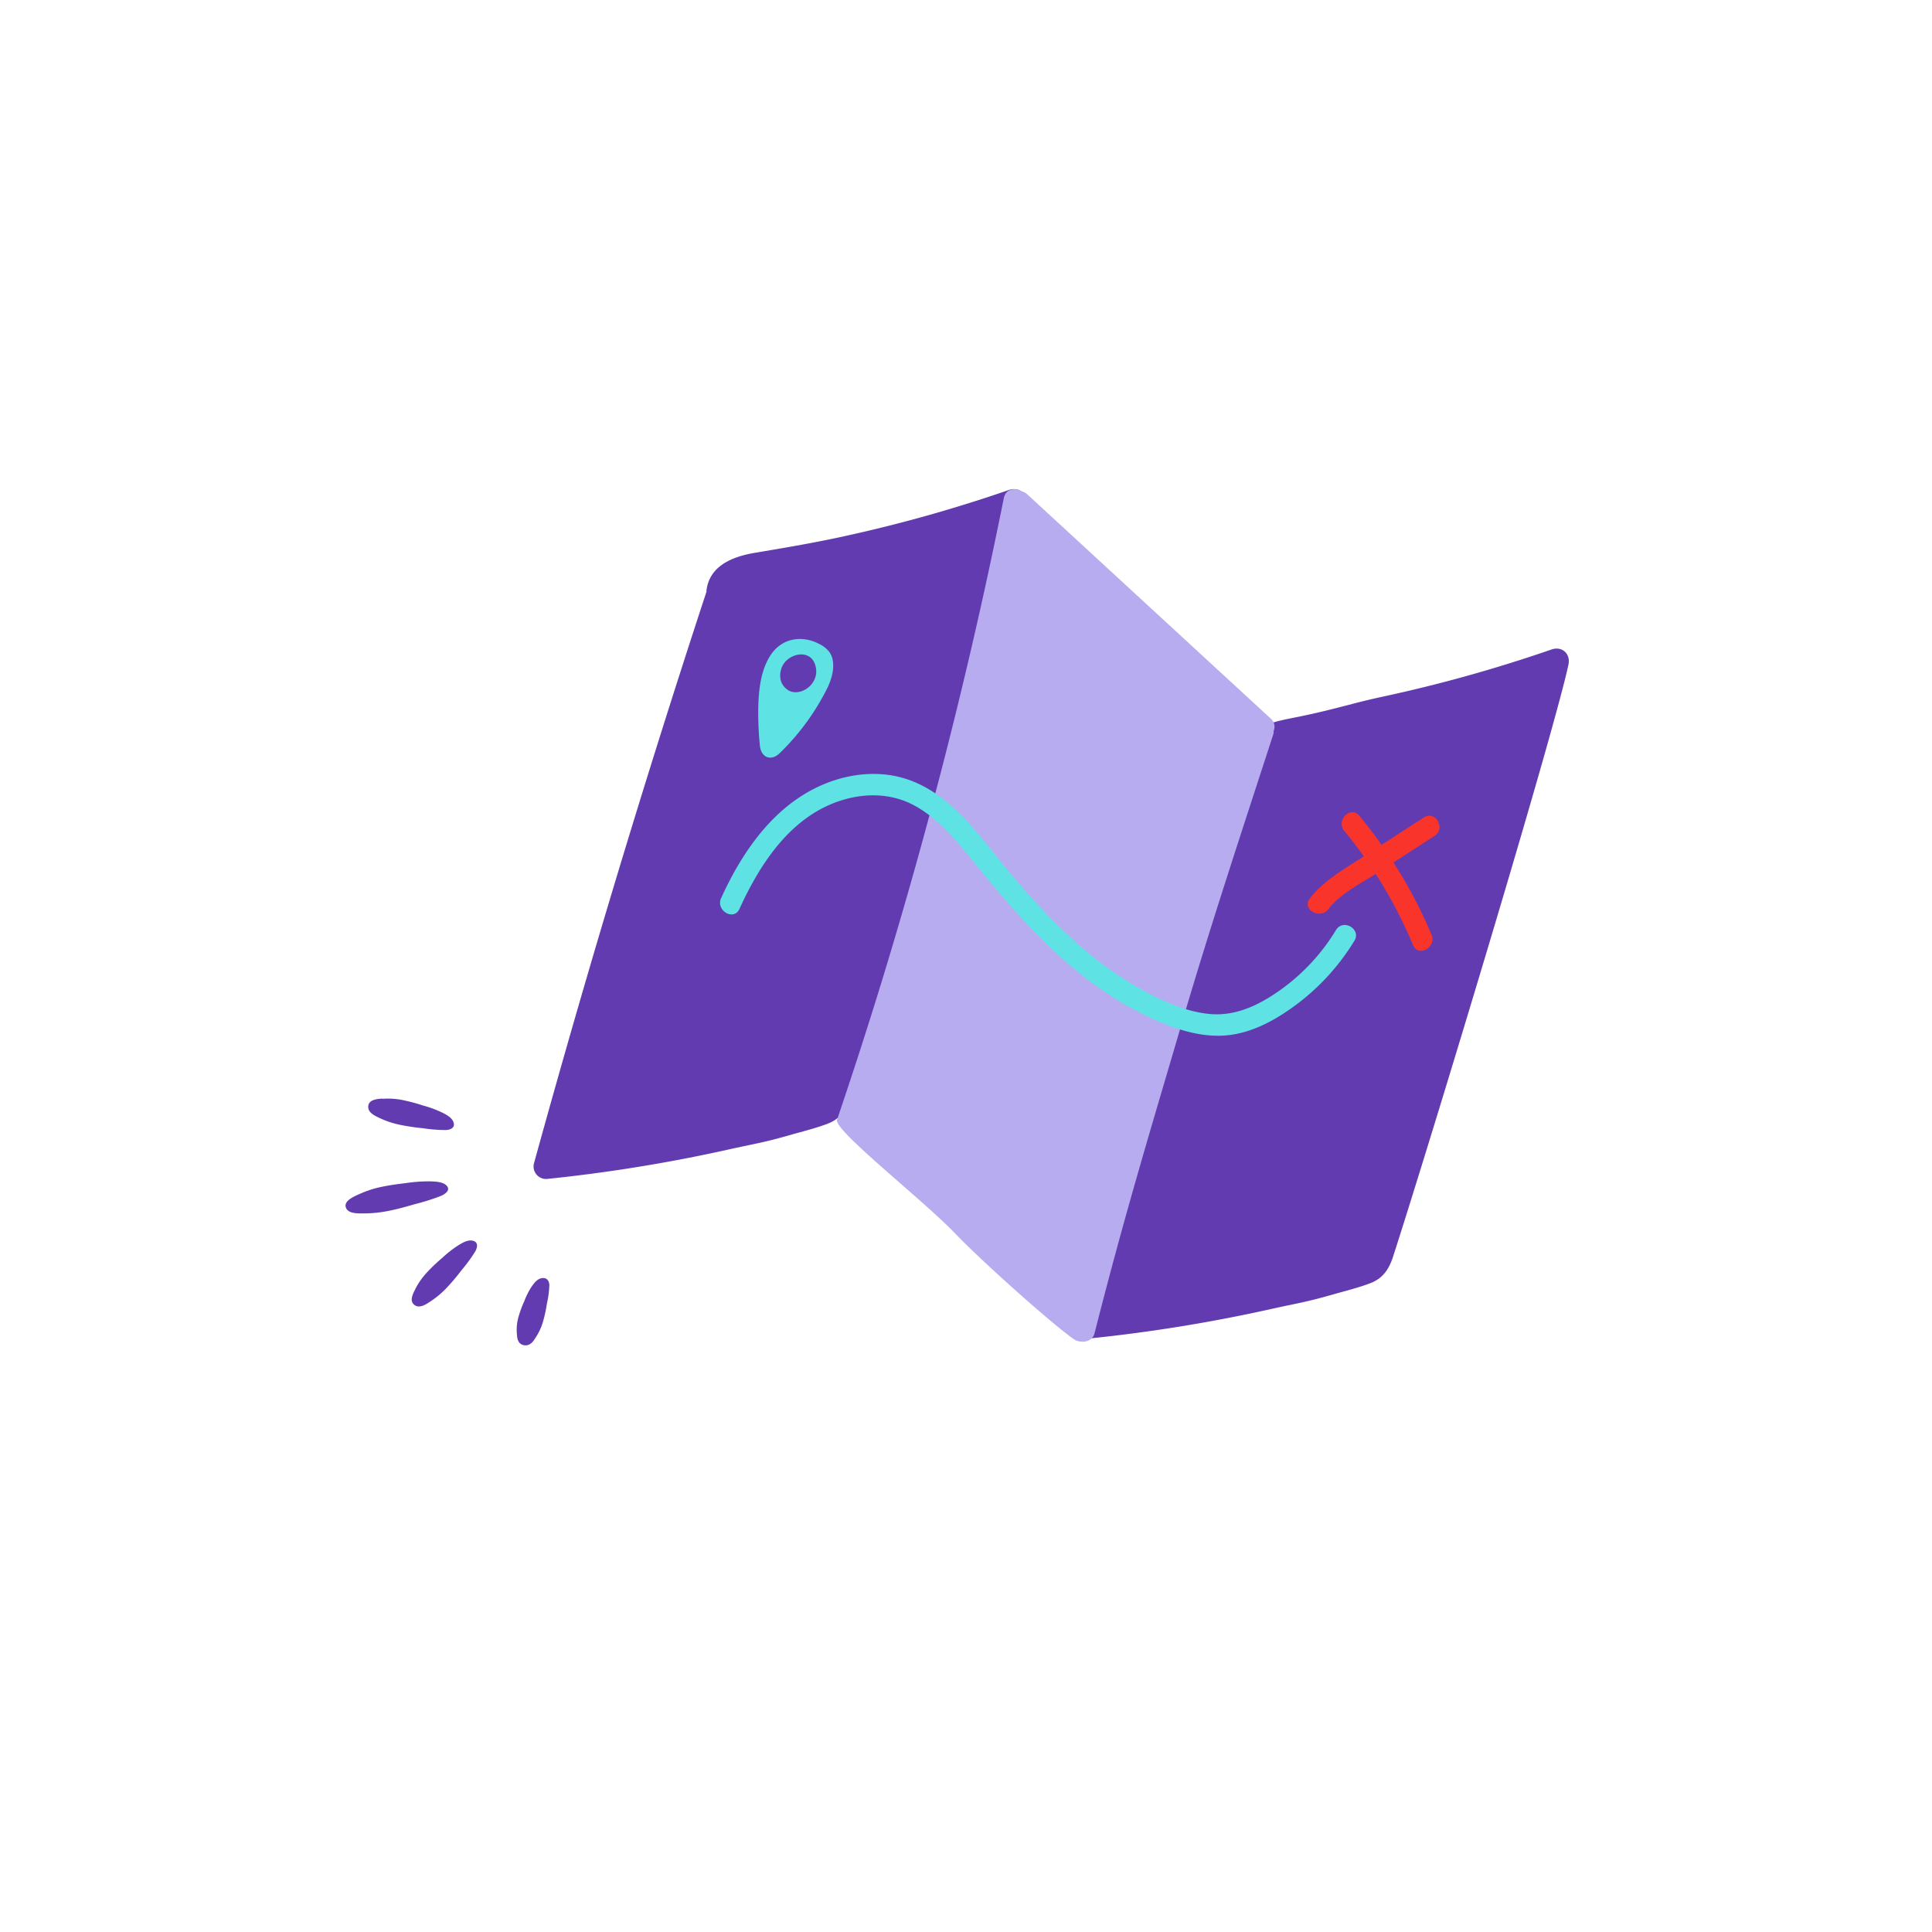 <svg id="Layer_1" data-name="Layer 1" xmlns="http://www.w3.org/2000/svg" xmlns:xlink="http://www.w3.org/1999/xlink" viewBox="0 0 800 800"><defs><style>.cls-1{fill:none;}.cls-2{clip-path:url(#clip-path);}.cls-3{fill:#633bb0;}.cls-4{fill:#b8acf0;}.cls-5{fill:#5fe2e3;}.cls-6{fill:#f9352b;}</style><clipPath id="clip-path"><rect class="cls-1" width="800" height="800"/></clipPath></defs><title>Treatment Guide</title><g class="cls-2"><g class="cls-2"><path class="cls-3" d="M352.2,454.15c16.25-50.43,66.16-215.38,72.55-244.93,1-4.47-2.57-7.86-7-6.33a600.84,600.84,0,0,1-70.41,19.64c-11.54,2.47-23.14,4.42-34.77,6.38-9,1.51-18.6,5.18-20,15.33a5.91,5.91,0,0,0-.05.82Q254,362.33,221.2,481.39a5.18,5.18,0,0,0,5.74,6.74,650.9,650.9,0,0,0,74.08-12c12.21-2.73,14.39-2.79,26.43-6.22,5-1.44,10.28-2.71,15.18-4.58,5.34-2,7.87-5.88,9.57-11.15"/><path class="cls-3" d="M576.89,520.2c16.26-50.43,66.17-215.38,72.56-244.93,1-4.47-2.57-7.86-7-6.33a600.14,600.14,0,0,1-70.4,19.64c-11.54,2.47-20.09,5.33-34.4,8.22-11.83,2.4-19,3.34-20.34,13.49a6,6,0,0,0-.05.83q-38.61,117.26-71.38,236.32a5.19,5.19,0,0,0,5.75,6.74,650.37,650.37,0,0,0,74.07-12c12.22-2.73,14.4-2.79,26.44-6.22,5-1.44,10.28-2.71,15.18-4.58,5.33-2,7.86-5.88,9.56-11.15"/><path class="cls-4" d="M527.26,304a3.87,3.87,0,0,0,.13-1.34,4.4,4.4,0,0,0-1.21-5.11L425.44,204.76a5.27,5.27,0,0,0-2.29-1.29c-2.69-1.67-6.7-1.17-7.49,2.79a2077.71,2077.71,0,0,1-51,201.59q-8.62,28-18.06,55.83c-1.45,4.28,35.1,32.74,48.7,46.86,14.78,15.35,49.12,45.2,50.71,44.65,2.54.93,6.35.3,7.21-3.08,12.81-50.5,23.8-86.28,36.53-129.72C501.32,383,514.93,342,527.26,304"/><path class="cls-5" d="M553.21,385.11a84,84,0,0,1-21.91,24c-8.91,6.52-19,11.81-30.34,10.76-10.94-1-21.64-6.26-31-11.71a153.82,153.82,0,0,1-26.26-19.63,270.46,270.46,0,0,1-23.18-24.33c-7-8.21-13.37-17-20.76-24.85-7-7.46-15.28-14-25.18-17-9.32-2.88-19.62-2.29-28.83.68-23,7.4-37.55,27.78-47.15,48.86-2.33,5.12,5.24,9.64,7.59,4.48,8.76-19.24,21.75-39,43.17-45.24,9.71-2.84,20.09-2.5,29.12,2.34,9.49,5.09,16.61,13.5,23.3,21.73,13.93,17.14,28.06,34.12,45.43,47.92a144.25,144.25,0,0,0,26.91,17.26c9.72,4.69,20.46,8.8,31.43,8.48,11.6-.33,22.22-6.15,31.32-12.94a94.22,94.22,0,0,0,23.94-26.34c3-4.84-4.63-9.31-7.6-4.48"/><path class="cls-6" d="M592.74,387A193.39,193.39,0,0,0,577,357.13l17-11c4.75-3.07.39-10.73-4.39-7.64l-17.52,11.34q-4.37-6.15-9.19-12c-3.63-4.38-9.87,1.84-6.28,6.18q4.24,5.14,8.11,10.58l-1.44.93c-7.53,4.87-15.33,9.32-20.91,16.51-3.47,4.47,4.17,8.9,7.6,4.48,4.9-6.33,12.95-10.39,19.67-14.64a193.23,193.23,0,0,1,15.49,29.51c2.19,5.22,9.8.78,7.64-4.39"/><path class="cls-3" d="M148.34,494.63c-1.86.91-6,2.58-5.14,5.31s5.09,2.49,7.23,2.51a52,52,0,0,0,10.18-1c3.82-.73,7.57-1.79,11.3-2.87a86.89,86.89,0,0,0,10.7-3.39c1.68-.73,4.17-2.39,2.26-4.3-1.58-1.59-4.6-1.63-6.7-1.72a65,65,0,0,0-10.14.73c-3.42.41-6.84.86-10.21,1.59a42.62,42.62,0,0,0-9.48,3.17"/><path class="cls-3" d="M158.33,454.9c-1.75.16-5.49.22-5.84,3.05s3,4.16,4.68,5a37.61,37.61,0,0,0,8.21,2.76,88.32,88.32,0,0,0,9.72,1.46,62.16,62.16,0,0,0,9.44.76c1.56-.06,4.06-.69,3.27-3.16-.66-2.05-3-3.19-4.55-4a46.61,46.61,0,0,0-8.08-3,77.44,77.44,0,0,0-8.42-2.25,30.55,30.55,0,0,0-8.43-.52"/><path class="cls-3" d="M172,533.73c-.78,1.58-2.69,4.8-.46,6.57s5.14-.41,6.68-1.39a38.05,38.05,0,0,0,6.64-5.55,89.23,89.23,0,0,0,6.34-7.51,64.59,64.59,0,0,0,5.59-7.65c.76-1.36,1.54-3.82-1-4.44-2.09-.51-4.27.86-5.81,1.77a46.13,46.13,0,0,0-6.81,5.29,73.3,73.3,0,0,0-6.32,6,30.06,30.06,0,0,0-4.86,6.9"/><path class="cls-3" d="M214,552c.12,1.43.09,4.44,2.88,5s4.19-2,5-3.26a24.39,24.39,0,0,0,2.92-6.31,57.28,57.28,0,0,0,1.67-7.67,40.21,40.21,0,0,0,1-7.52c0-1.26-.59-3.33-3.06-3-2,.32-3.22,2.06-4.09,3.25a30.22,30.22,0,0,0-3.18,6.19,47.16,47.16,0,0,0-2.42,6.54A19.67,19.67,0,0,0,214,552"/><path class="cls-5" d="M344.79,273.14a8.94,8.94,0,0,0-1.26-3,11.42,11.42,0,0,0-4.46-3.57c-7.5-3.82-15.78-2.15-20.3,5.2-3.89,6.31-4.64,14.34-4.8,21.58a138.45,138.45,0,0,0,.68,15.37c.47,5,4.63,6.57,8.11,3.24A98.77,98.77,0,0,0,342,286.05c1.9-3.55,3.71-8.64,2.75-12.91m-18.63,12.47a6.8,6.8,0,0,1-2.9-4.26,8.93,8.93,0,0,1,.5-5c2.19-5.65,11.68-8.12,13.87-.95,2.38,7.82-6.48,13.65-11.47,10.25"/></g></g></svg>